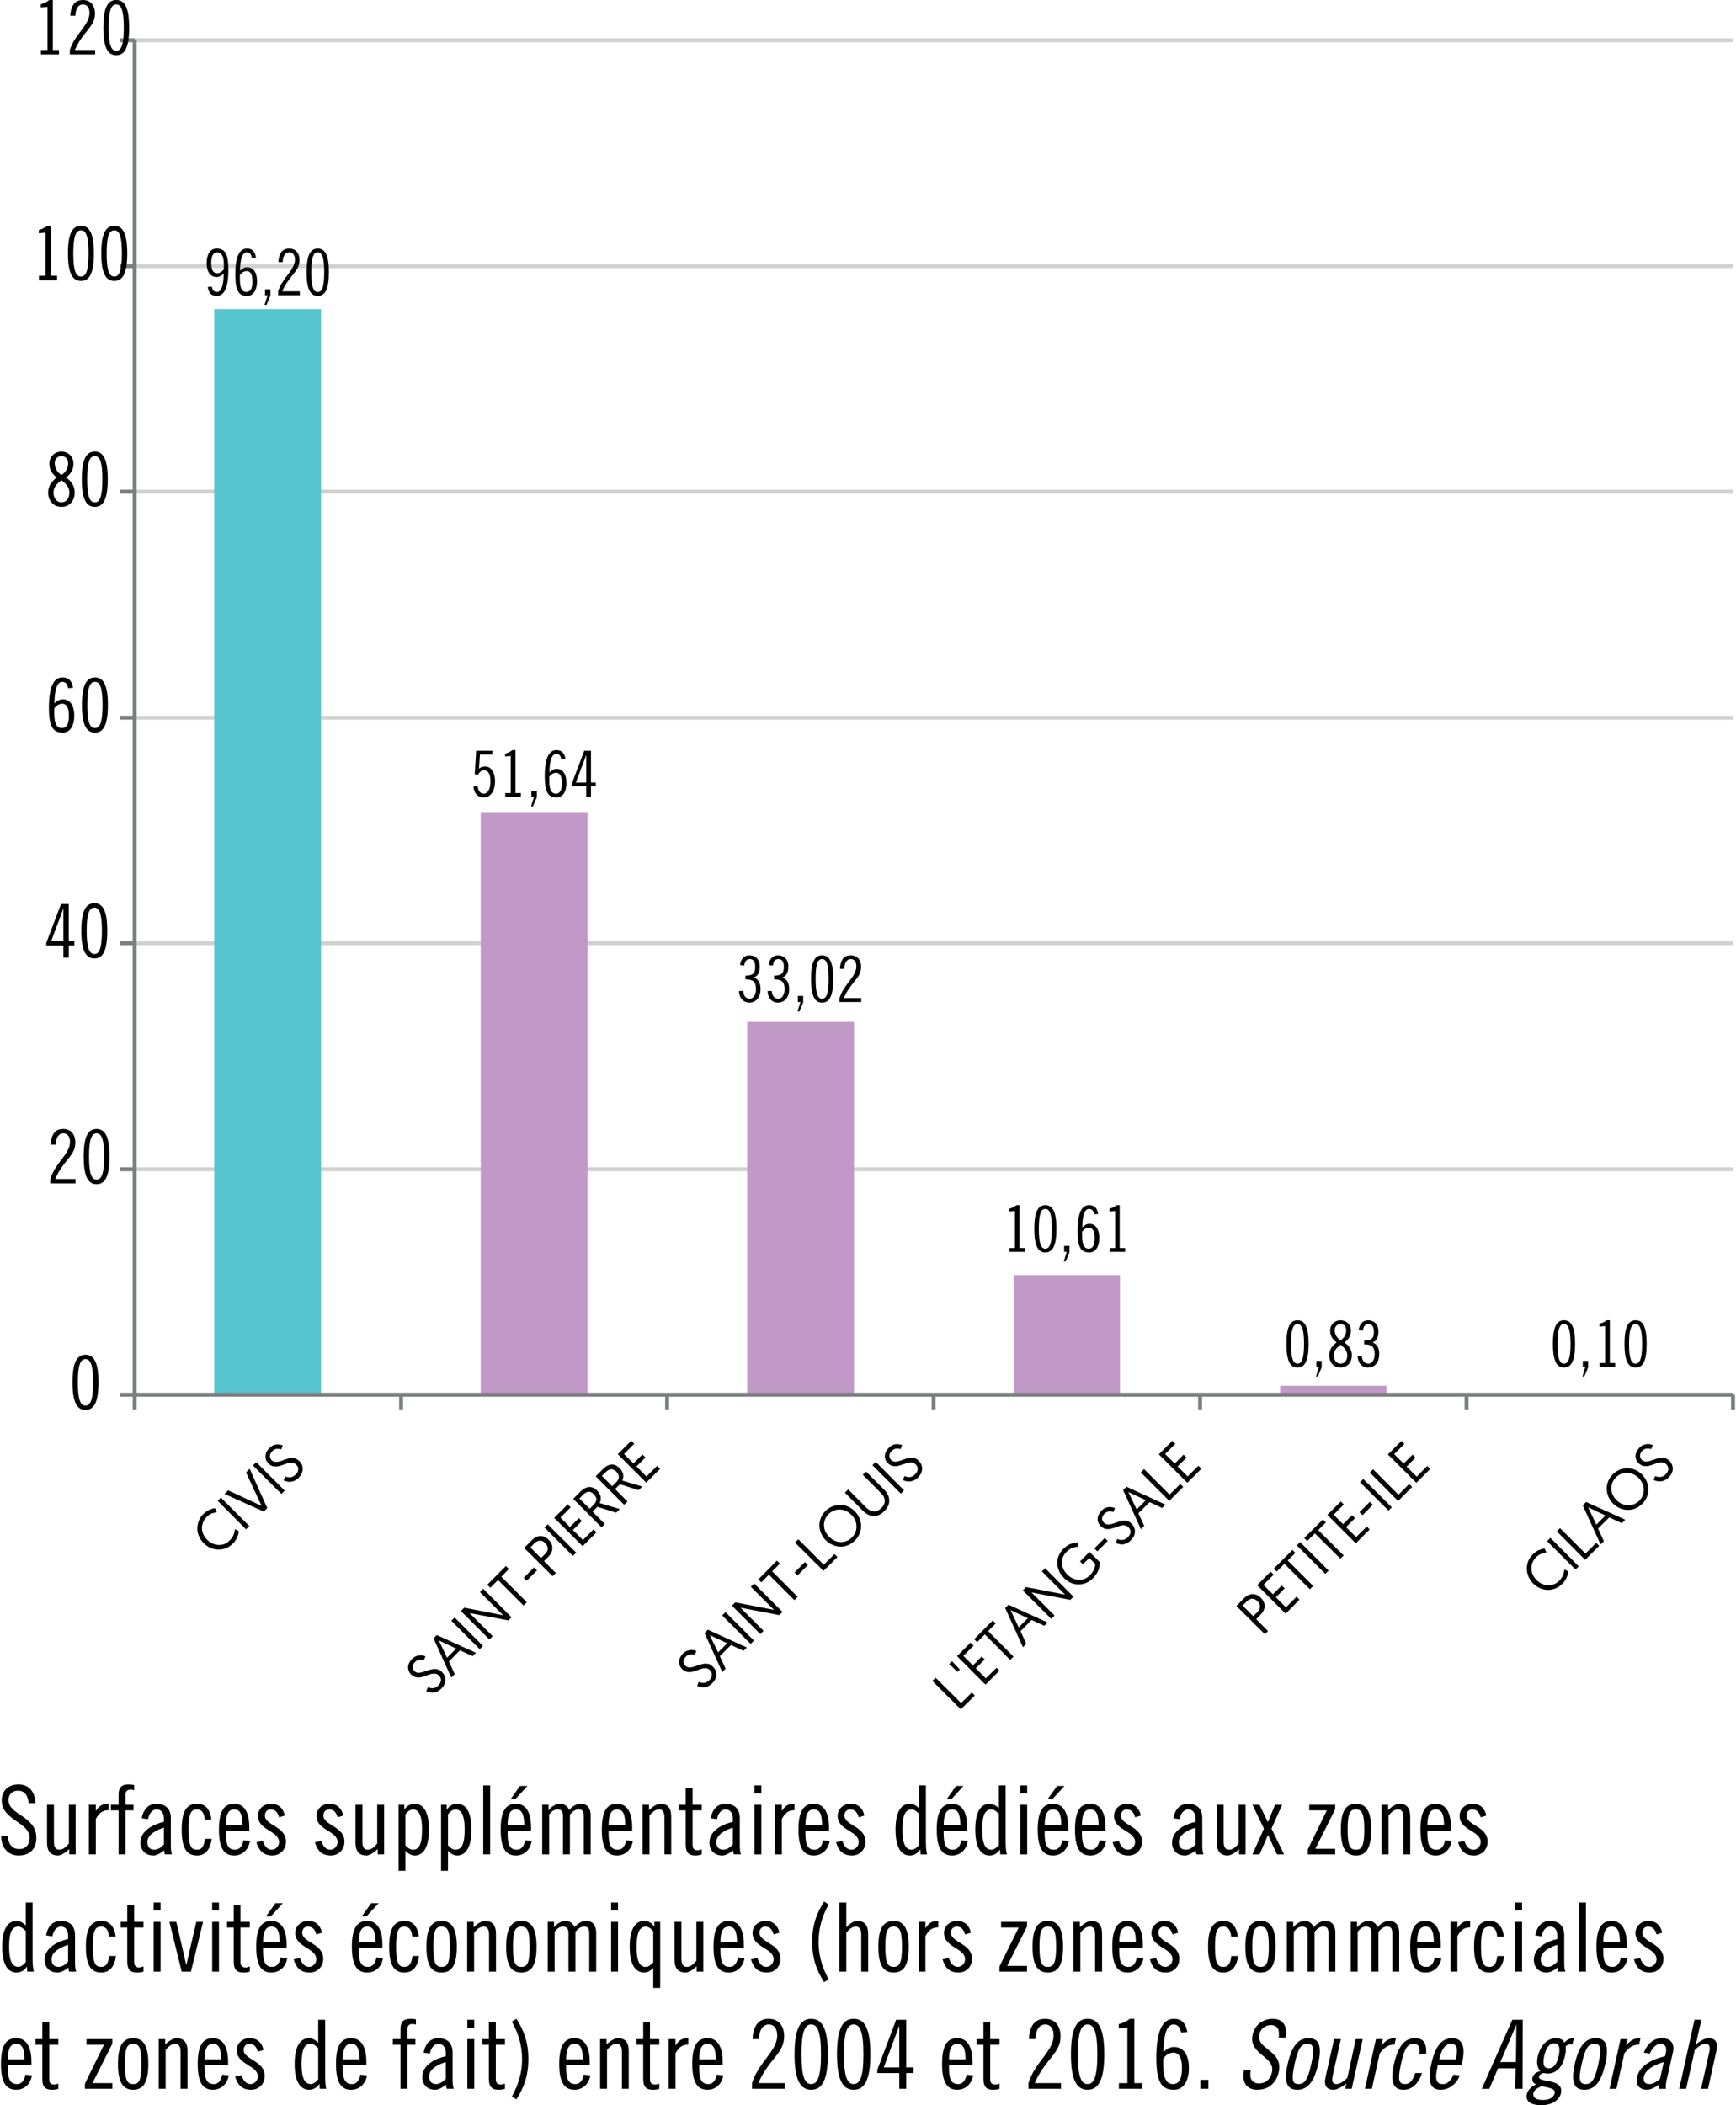 <?xml version="1.0" encoding="UTF-8"?>
<!DOCTYPE svg PUBLIC "-//W3C//DTD SVG 1.1//EN" "http://www.w3.org/Graphics/SVG/1.1/DTD/svg11.dtd">
<!-- Creator: CorelDRAW X7 -->
<svg xmlns="http://www.w3.org/2000/svg" xml:space="preserve" width="320px" height="388px" version="1.1" style="shape-rendering:geometricPrecision; text-rendering:geometricPrecision; image-rendering:optimizeQuality; fill-rule:evenodd; clip-rule:evenodd"
viewBox="0 0 11024 13381"
 xmlns:xlink="http://www.w3.org/1999/xlink">
 <defs>
  <style type="text/css">
   <![CDATA[
    .str1 {stroke:#7B7F80;stroke-width:25.149;stroke-linejoin:round}
    .str0 {stroke:#D0D2D1;stroke-width:25.149;stroke-linejoin:round}
    .fil1 {fill:none;fill-rule:nonzero}
    .fil2 {fill:#56C5D0}
    .fil3 {fill:#C199C7}
    .fil6 {fill:black;fill-rule:nonzero}
    .fil0 {fill:black;fill-rule:nonzero}
    .fil5 {fill:#53717F;fill-rule:nonzero}
    .fil4 {fill:#C199C7;fill-rule:nonzero}
   ]]>
  </style>
 </defs>
 <g id="Layer_x0020_1">
  <path class="fil0" d="M220 11461c-4,-76 -45,-119 -109,-119 -63,0 -106,40 -106,102 0,126 177,137 177,237 0,47 -26,72 -65,72 -47,0 -71,-32 -73,-84l-43 0c1,74 42,125 111,125 72,0 113,-42 113,-112 0,-142 -177,-143 -177,-242 0,-34 24,-58 60,-58 46,0 64,34 68,79l44 0zm255 10l-43 0 0 247c-20,24 -39,39 -61,39 -23,0 -34,-16 -34,-52l0 -234 -44 0 0 240c0,58 25,83 69,83 21,0 51,-20 72,-41l0 34 41 0 0 -316zm84 316l44 0 0 -225c24,-45 49,-56 82,-56l0 -41c-35,0 -54,6 -81,44l-1 0 0 -38 -44 0 0 316zm140 -280l49 0 0 280 44 0 0 -280 51 0 0 -36 -51 0 0 -63c0,-20 10,-33 31,-33 8,0 16,1 24,5l0 -34c-11,-2 -23,-4 -35,-4 -47,0 -64,22 -64,64l0 65 -49 0 0 36zm236 56c5,-28 22,-62 55,-62 28,0 46,22 46,57l0 22c-63,14 -149,54 -149,132 0,50 33,82 82,82 20,0 50,-16 67,-33l6 26 46 0c-5,-7 -8,-28 -8,-56l0 -176c0,-56 -33,-90 -91,-90 -56,0 -85,42 -94,92l40 6zm101 161c-16,17 -37,33 -60,33 -32,0 -45,-19 -45,-49 0,-50 65,-79 105,-91l0 107zm302 -159c-8,-62 -35,-100 -92,-100 -67,0 -97,50 -97,164 0,115 30,165 97,165 57,0 86,-44 94,-106l-43 0c-7,54 -23,69 -51,69 -37,0 -53,-23 -53,-128 0,-105 16,-128 53,-128 27,0 45,16 50,64l42 0zm92 35c0,-76 21,-99 53,-99 39,0 51,31 53,99l-106 0zm149 36l0 -20c0,-92 -29,-151 -96,-151 -67,0 -97,50 -97,164 0,115 30,165 97,165 57,0 93,-44 100,-92l-41 -5c-6,29 -20,60 -53,60 -42,0 -59,-26 -59,-103l0 -18 149 0zm226 -96c-11,-47 -40,-75 -89,-75 -48,0 -82,35 -82,77 0,93 134,94 134,167 0,26 -22,48 -46,48 -32,0 -48,-28 -57,-56l-41 9c16,52 44,84 101,84 50,0 87,-38 87,-88 0,-99 -134,-102 -134,-167 0,-21 15,-38 35,-38 36,0 47,23 55,50l37 -11zm371 0c-10,-47 -39,-75 -88,-75 -48,0 -82,35 -82,77 0,93 134,94 134,167 0,26 -22,48 -46,48 -32,0 -48,-28 -58,-56l-40 9c15,52 44,84 101,84 50,0 87,-38 87,-88 0,-99 -134,-102 -134,-167 0,-21 14,-38 35,-38 35,0 47,23 55,50l36 -11zm260 -69l-44 0 0 247c-19,24 -38,39 -60,39 -24,0 -34,-16 -34,-52l0 -234 -44 0 0 240c0,58 25,83 69,83 21,0 51,-20 72,-41l0 34 41 0 0 -316zm128 0l-36 0 0 420 43 0 0 -127c15,15 35,30 59,30 50,0 91,-43 91,-165 0,-122 -41,-164 -91,-164 -28,0 -50,14 -65,36l-1 0 0 -30zm7 61c14,-18 33,-31 47,-31 36,0 59,31 59,128 0,98 -21,128 -58,128 -20,0 -35,-15 -48,-28l0 -197zm263 -61l-36 0 0 420 44 0 0 -127c14,15 34,30 58,30 50,0 91,-43 91,-165 0,-122 -41,-164 -91,-164 -28,0 -50,14 -64,36l-2 0 0 -30zm8 61c13,-18 32,-31 46,-31 36,0 60,31 60,128 0,98 -22,128 -59,128 -19,0 -35,-15 -47,-28l0 -197zm224 255l44 0 0 -439 -44 0 0 439zm155 -187c0,-76 21,-99 53,-99 39,0 51,31 53,99l-106 0zm149 36l0 -20c0,-92 -29,-151 -96,-151 -67,0 -97,50 -97,164 0,115 30,165 97,165 58,0 93,-44 100,-92l-41 -5c-6,29 -20,60 -53,60 -42,0 -59,-26 -59,-103l0 -18 149 0zm-23 -284l-48 0 -59 84 30 0 77 -84zm138 435l0 -253c11,-14 27,-33 53,-33 24,0 35,10 35,43l0 243 44 0 0 -253c13,-14 29,-33 55,-33 23,0 33,10 33,43l0 243 44 0 0 -249c0,-45 -22,-73 -64,-73 -31,0 -56,21 -73,40 -8,-24 -32,-40 -57,-40 -31,0 -57,21 -74,41l0 -35 -40 0 0 316 44 0zm378 -187c1,-76 22,-99 53,-99 40,0 52,31 53,99l-106 0zm150 36l0 -20c0,-92 -30,-151 -97,-151 -66,0 -96,50 -96,164 0,115 30,165 96,165 58,0 94,-44 101,-92l-42 -5c-5,29 -19,60 -53,60 -41,0 -59,-26 -59,-103l0 -18 150 0zm66 151l44 0 0 -247c19,-24 39,-39 60,-39 24,0 35,16 35,53l0 233 43 0 0 -239c0,-59 -25,-83 -69,-83 -21,0 -51,19 -72,41l0 -35 -41 0 0 316zm231 -280l43 0 0 218c0,49 19,69 61,69 18,0 29,-3 41,-7l0 -32c-7,2 -18,6 -27,6 -22,0 -31,-14 -31,-32l0 -222 58 0 0 -36 -58 0 0 -106 -44 0 0 106 -43 0 0 36zm242 56c5,-28 22,-62 55,-62 28,0 46,22 46,57l0 22c-63,14 -149,54 -149,132 0,50 33,82 82,82 20,0 50,-16 67,-33l6 26 46 0c-5,-7 -8,-28 -8,-56l0 -176c0,-56 -33,-90 -91,-90 -56,0 -85,42 -94,92l40 6zm101 161c-16,17 -37,33 -60,33 -32,0 -45,-19 -45,-49 0,-50 65,-79 105,-91l0 107zm137 63l44 0 0 -316 -44 0 0 316zm0 -388l44 0 0 -51 -44 0 0 51zm130 388l44 0 0 -225c24,-45 49,-56 81,-56l0 -41c-34,0 -54,6 -80,44l-1 0 0 -38 -44 0 0 316zm194 -187c1,-76 21,-99 53,-99 40,0 52,31 53,99l-106 0zm150 36l0 -20c0,-92 -30,-151 -97,-151 -66,0 -97,50 -97,164 0,115 31,165 97,165 58,0 94,-44 101,-92l-42 -5c-5,29 -19,60 -53,60 -41,0 -59,-26 -59,-103l0 -18 150 0zm225 -96c-10,-47 -39,-75 -88,-75 -48,0 -82,35 -82,77 0,93 134,94 134,167 0,26 -22,48 -46,48 -32,0 -49,-28 -58,-56l-40 9c15,52 44,84 101,84 50,0 86,-38 86,-88 0,-99 -134,-102 -134,-167 0,-21 15,-38 36,-38 35,0 47,23 55,50l36 -11zm357 247l42 0c-5,-18 -8,-43 -8,-85l0 -354 -43 0 0 146c-15,-15 -35,-29 -59,-29 -50,0 -91,42 -91,164 0,122 41,165 91,165 28,0 50,-15 65,-37l2 0 1 30zm-9 -60c-14,18 -33,30 -47,30 -36,0 -59,-30 -59,-128 0,-97 21,-128 58,-128 20,0 35,16 48,28l0 198zm156 -127c1,-76 21,-99 53,-99 40,0 52,31 53,99l-106 0zm150 36l0 -20c0,-92 -30,-151 -97,-151 -66,0 -97,50 -97,164 0,115 31,165 97,165 58,0 94,-44 100,-92l-41 -5c-5,29 -19,60 -53,60 -41,0 -59,-26 -59,-103l0 -18 150 0zm-24 -284l-47 0 -60 84 30 0 77 -84zm234 435l42 0c-5,-18 -8,-43 -8,-85l0 -354 -43 0 0 146c-15,-15 -35,-29 -59,-29 -50,0 -91,42 -91,164 0,122 41,165 91,165 28,0 50,-15 65,-37l1 0 2 30zm-9 -60c-14,18 -33,30 -47,30 -36,0 -59,-30 -59,-128 0,-97 21,-128 58,-128 20,0 35,16 48,28l0 198zm136 60l44 0 0 -316 -44 0 0 316zm0 -388l44 0 0 -51 -44 0 0 51zm155 201c1,-76 21,-99 53,-99 40,0 52,31 53,99l-106 0zm150 36l0 -20c0,-92 -30,-151 -97,-151 -66,0 -97,50 -97,164 0,115 31,165 97,165 58,0 94,-44 100,-92l-41 -5c-5,29 -19,60 -53,60 -41,0 -59,-26 -59,-103l0 -18 150 0zm-24 -284l-47 0 -60 84 30 0 77 -84zm111 248c0,-76 21,-99 53,-99 39,0 52,31 53,99l-106 0zm150 36l0 -20c0,-92 -30,-151 -97,-151 -67,0 -97,50 -97,164 0,115 30,165 97,165 58,0 94,-44 100,-92l-41 -5c-6,29 -20,60 -53,60 -42,0 -59,-26 -59,-103l0 -18 150 0zm225 -96c-11,-47 -40,-75 -88,-75 -49,0 -83,35 -83,77 0,93 134,94 134,167 0,26 -22,48 -45,48 -33,0 -49,-28 -58,-56l-40 9c15,52 43,84 101,84 50,0 86,-38 86,-88 0,-99 -134,-102 -134,-167 0,-21 15,-38 35,-38 36,0 47,23 55,50l37 -11zm246 23c5,-28 22,-62 55,-62 28,0 46,22 46,57l0 22c-64,14 -149,54 -149,132 0,50 32,82 82,82 20,0 50,-16 67,-33l6 26 45 0c-4,-7 -8,-28 -8,-56l0 -176c0,-56 -32,-90 -90,-90 -56,0 -85,42 -94,92l40 6zm101 161c-16,17 -37,33 -61,33 -31,0 -45,-19 -45,-49 0,-50 65,-79 106,-91l0 107zm318 -253l-44 0 0 247c-19,24 -39,39 -60,39 -24,0 -35,-16 -35,-52l0 -234 -44 0 0 240c0,58 26,83 70,83 20,0 51,-20 72,-41l0 34 41 0 0 -316zm117 152l-73 164 45 0 54 -124 57 124 45 0 -80 -164 68 -152 -45 0 -46 111 -53 -111 -45 0 73 152zm288 -116l112 0 -121 248 0 32 174 0 0 -36 -126 0 126 -251 0 -29 -165 0 0 36zm244 122c0,-105 16,-128 53,-128 37,0 53,23 53,128 0,105 -16,128 -53,128 -37,0 -53,-23 -53,-128zm-43 0c0,115 30,165 96,165 67,0 97,-50 97,-165 0,-114 -30,-164 -97,-164 -66,0 -96,50 -96,164zm259 158l44 0 0 -247c19,-24 39,-39 60,-39 24,0 35,16 35,53l0 233 43 0 0 -239c0,-59 -25,-83 -69,-83 -21,0 -51,19 -72,41l0 -35 -41 0 0 316zm291 -187c1,-76 22,-99 53,-99 40,0 52,31 53,99l-106 0zm150 36l0 -20c0,-92 -30,-151 -97,-151 -66,0 -97,50 -97,164 0,115 31,165 97,165 58,0 94,-44 101,-92l-42 -5c-5,29 -19,60 -53,60 -41,0 -59,-26 -59,-103l0 -18 150 0zm225 -96c-10,-47 -39,-75 -88,-75 -48,0 -82,35 -82,77 0,93 134,94 134,167 0,26 -22,48 -46,48 -32,0 -49,-28 -58,-56l-40 9c15,52 44,84 101,84 50,0 87,-38 87,-88 0,-99 -134,-102 -134,-167 0,-21 14,-38 35,-38 35,0 47,23 55,50l36 -11z"/>
  <path class="fil0" d="M167 12532l42 0c-5,-18 -8,-43 -8,-85l0 -354 -43 0 0 146c-15,-15 -35,-29 -59,-29 -50,0 -91,42 -91,164 0,122 41,164 91,164 28,0 50,-14 65,-36l2 0 1 30zm-9 -61c-14,19 -33,31 -47,31 -36,0 -59,-31 -59,-128 0,-97 21,-128 58,-128 20,0 35,16 48,28l0 197zm169 -163c5,-28 21,-62 55,-62 28,0 45,22 45,57l0 22c-63,14 -149,54 -149,132 0,50 33,81 82,81 20,0 51,-15 68,-32l5 26 46 0c-5,-7 -8,-28 -8,-56l0 -176c0,-56 -32,-90 -91,-90 -56,0 -85,42 -93,92l40 6zm100 161c-16,16 -36,33 -60,33 -32,0 -45,-19 -45,-49 0,-50 65,-79 105,-91l0 107zm303 -159c-9,-62 -36,-100 -93,-100 -66,0 -97,50 -97,164 0,115 31,164 97,164 57,0 87,-43 94,-105l-43 0c-7,54 -23,69 -51,69 -37,0 -53,-23 -53,-128 0,-105 16,-128 53,-128 27,0 46,16 50,64l43 0zm31 -58l42 0 0 218c0,49 20,68 61,68 18,0 29,-2 42,-6l0 -33c-8,3 -19,7 -27,7 -22,0 -32,-14 -32,-32l0 -222 59 0 0 -36 -59 0 0 -106 -44 0 0 106 -42 0 0 36zm210 280l44 0 0 -316 -44 0 0 316zm0 -388l44 0 0 -51 -44 0 0 51zm100 72l78 316 59 0 77 -316 -43 0 -63 273 -1 0 -63 -273 -44 0zm272 316l43 0 0 -316 -43 0 0 316zm0 -388l43 0 0 -51 -43 0 0 51zm94 108l43 0 0 218c0,49 19,68 60,68 19,0 30,-2 42,-6l0 -33c-7,3 -18,7 -27,7 -22,0 -32,-14 -32,-32l0 -222 59 0 0 -36 -59 0 0 -106 -43 0 0 106 -43 0 0 36zm229 93c1,-76 22,-99 53,-99 40,0 52,31 53,99l-106 0zm150 36l0 -20c0,-92 -30,-151 -97,-151 -66,0 -96,50 -96,164 0,115 30,164 96,164 58,0 94,-43 101,-91l-42 -5c-5,29 -19,60 -53,60 -41,0 -59,-26 -59,-103l0 -18 150 0zm-24 -284l-47 0 -60 84 31 0 76 -84zm249 188c-10,-47 -39,-75 -88,-75 -48,0 -82,35 -82,76 0,94 134,95 134,168 0,26 -22,48 -46,48 -32,0 -49,-28 -58,-56l-40 8c15,53 44,84 101,84 50,0 87,-37 87,-87 0,-99 -134,-102 -134,-167 0,-21 14,-38 35,-38 35,0 47,23 55,50l36 -11zm234 60c1,-76 21,-99 53,-99 40,0 52,31 53,99l-106 0zm150 36l0 -20c0,-92 -30,-151 -97,-151 -66,0 -97,50 -97,164 0,115 31,164 97,164 58,0 94,-43 100,-91l-41 -5c-5,29 -19,60 -53,60 -41,0 -59,-26 -59,-103l0 -18 150 0zm-24 -284l-47 0 -60 84 30 0 77 -84zm256 213c-8,-62 -35,-100 -92,-100 -67,0 -97,50 -97,164 0,115 30,164 97,164 57,0 86,-43 93,-105l-42 0c-7,54 -23,69 -51,69 -37,0 -53,-23 -53,-128 0,-105 16,-128 53,-128 27,0 45,16 50,64l42 0zm92 64c0,-105 15,-128 52,-128 38,0 53,23 53,128 0,105 -15,128 -53,128 -37,0 -52,-23 -52,-128zm-44 0c0,115 30,164 96,164 67,0 97,-49 97,-164 0,-114 -30,-164 -97,-164 -66,0 -96,50 -96,164zm259 158l44 0 0 -247c19,-24 39,-39 60,-39 24,0 35,16 35,53l0 233 44 0 0 -239c0,-59 -26,-83 -70,-83 -21,0 -51,19 -72,41l0 -35 -41 0 0 316zm291 -158c0,-105 16,-128 53,-128 38,0 53,23 53,128 0,105 -15,128 -53,128 -37,0 -53,-23 -53,-128zm-43 0c0,115 30,164 96,164 67,0 97,-49 97,-164 0,-114 -30,-164 -97,-164 -66,0 -96,50 -96,164zm308 158l0 -253c11,-14 26,-33 53,-33 23,0 35,10 35,43l0 243 44 0 0 -253c13,-14 28,-33 55,-33 23,0 33,10 33,43l0 243 44 0 0 -249c0,-45 -23,-73 -64,-73 -31,0 -56,20 -74,40 -8,-24 -31,-40 -56,-40 -31,0 -57,20 -74,41l0 -35 -40 0 0 316 44 0zm359 0l44 0 0 -316 -44 0 0 316zm0 -388l44 0 0 -51 -44 0 0 51zm275 102l-1 0c-14,-22 -36,-36 -64,-36 -50,0 -92,42 -92,164 0,122 42,164 92,164 23,0 44,-14 58,-29l0 127 44 0 0 -420 -37 0 0 30zm-7 228c-13,13 -28,28 -47,28 -38,0 -59,-31 -59,-128 0,-97 23,-128 60,-128 13,0 33,12 46,31l0 197zm318 -258l-44 0 0 247c-20,24 -39,39 -60,39 -24,0 -35,-16 -35,-52l0 -234 -44 0 0 240c0,58 26,82 70,82 20,0 51,-19 71,-40l0 34 42 0 0 -316zm109 129c0,-76 21,-99 53,-99 39,0 51,31 53,99l-106 0zm149 36l0 -20c0,-92 -29,-151 -96,-151 -67,0 -97,50 -97,164 0,115 30,164 97,164 57,0 93,-43 100,-91l-41 -5c-6,29 -20,60 -53,60 -42,0 -59,-26 -59,-103l0 -18 149 0zm226 -96c-11,-47 -40,-75 -89,-75 -48,0 -82,35 -82,76 0,94 134,95 134,168 0,26 -22,48 -46,48 -32,0 -48,-28 -57,-56l-41 8c16,53 44,84 102,84 49,0 86,-37 86,-87 0,-99 -134,-102 -134,-167 0,-21 15,-38 35,-38 36,0 47,23 55,50l37 -11zm313 296c-44,-79 -64,-155 -64,-238 0,-83 20,-159 64,-238l-29 -18c-52,81 -76,157 -76,256 0,99 24,175 76,256l29 -18zm68 -49l44 0 0 -247c20,-24 39,-39 60,-39 24,0 35,16 35,53l0 233 44 0 0 -239c0,-59 -26,-83 -70,-83 -20,0 -51,19 -69,41l0 -158 -44 0 0 439zm292 -158c0,-105 16,-128 53,-128 37,0 53,23 53,128 0,105 -16,128 -53,128 -37,0 -53,-23 -53,-128zm-44 0c0,115 30,164 97,164 66,0 96,-49 96,-164 0,-114 -30,-164 -96,-164 -67,0 -97,50 -97,164zm256 158l43 0 0 -225c24,-45 49,-56 82,-56l0 -41c-35,0 -54,6 -80,44l-2 0 0 -38 -43 0 0 316zm332 -247c-10,-47 -40,-75 -88,-75 -48,0 -83,35 -83,76 0,94 134,95 134,168 0,26 -22,48 -45,48 -33,0 -49,-28 -58,-56l-40 8c15,53 44,84 101,84 50,0 86,-37 86,-87 0,-99 -134,-102 -134,-167 0,-21 15,-38 36,-38 35,0 46,23 54,50l37 -11zm192 -33l112 0 -122 247 0 33 175 0 0 -36 -126 0 126 -251 0 -29 -165 0 0 36zm244 122c0,-105 16,-128 53,-128 37,0 53,23 53,128 0,105 -16,128 -53,128 -37,0 -53,-23 -53,-128zm-44 0c0,115 31,164 97,164 67,0 97,-49 97,-164 0,-114 -30,-164 -97,-164 -66,0 -97,50 -97,164zm260 158l44 0 0 -247c19,-24 38,-39 60,-39 24,0 34,16 34,53l0 233 44 0 0 -239c0,-59 -25,-83 -69,-83 -21,0 -51,19 -72,41l0 -35 -41 0 0 316zm291 -187c1,-76 22,-99 53,-99 40,0 52,31 53,99l-106 0zm150 36l0 -20c0,-92 -30,-151 -97,-151 -66,0 -97,50 -97,164 0,115 31,164 97,164 58,0 94,-43 101,-91l-42 -5c-5,29 -19,60 -53,60 -41,0 -59,-26 -59,-103l0 -18 150 0zm225 -96c-10,-47 -39,-75 -88,-75 -48,0 -82,35 -82,76 0,94 134,95 134,168 0,26 -22,48 -46,48 -32,0 -49,-28 -58,-56l-40 8c15,53 44,84 101,84 50,0 86,-37 86,-87 0,-99 -133,-102 -133,-167 0,-21 14,-38 35,-38 35,0 47,23 55,50l36 -11zm379 25c-8,-62 -35,-100 -92,-100 -67,0 -97,50 -97,164 0,115 30,164 97,164 57,0 86,-43 94,-105l-43 0c-7,54 -23,69 -51,69 -37,0 -53,-23 -53,-128 0,-105 16,-128 53,-128 27,0 45,16 50,64l42 0zm92 64c0,-105 15,-128 53,-128 37,0 52,23 52,128 0,105 -15,128 -52,128 -38,0 -53,-23 -53,-128zm-44 0c0,115 30,164 97,164 66,0 96,-49 96,-164 0,-114 -30,-164 -96,-164 -67,0 -97,50 -97,164zm308 158l0 -253c11,-14 27,-33 53,-33 23,0 35,10 35,43l0 243 44 0 0 -253c13,-14 28,-33 55,-33 23,0 33,10 33,43l0 243 44 0 0 -249c0,-45 -23,-73 -64,-73 -31,0 -56,20 -74,40 -8,-24 -31,-40 -56,-40 -31,0 -57,20 -74,41l0 -35 -40 0 0 316 44 0zm406 0l0 -253c11,-14 26,-33 53,-33 23,0 35,10 35,43l0 243 44 0 0 -253c13,-14 28,-33 55,-33 23,0 33,10 33,43l0 243 44 0 0 -249c0,-45 -23,-73 -64,-73 -31,0 -56,20 -74,40 -8,-24 -31,-40 -56,-40 -31,0 -57,20 -74,41l0 -35 -40 0 0 316 44 0zm378 -187c1,-76 22,-99 53,-99 40,0 52,31 53,99l-106 0zm150 36l0 -20c0,-92 -30,-151 -97,-151 -66,0 -97,50 -97,164 0,115 31,164 97,164 58,0 94,-43 101,-91l-42 -5c-5,29 -19,60 -53,60 -41,0 -59,-26 -59,-103l0 -18 150 0zm62 151l44 0 0 -225c24,-45 49,-56 81,-56l0 -41c-34,0 -54,6 -80,44l-1 0 0 -38 -44 0 0 316zm340 -222c-9,-62 -36,-100 -93,-100 -66,0 -97,50 -97,164 0,115 31,164 97,164 57,0 87,-43 94,-105l-43 0c-7,54 -23,69 -51,69 -37,0 -53,-23 -53,-128 0,-105 16,-128 53,-128 27,0 46,16 50,64l43 0zm71 222l44 0 0 -316 -44 0 0 316zm0 -388l44 0 0 -51 -44 0 0 51zm168 164c5,-28 21,-62 55,-62 28,0 45,22 45,57l0 22c-63,14 -149,54 -149,132 0,50 33,81 82,81 20,0 51,-15 68,-32l5 26 46 0c-5,-7 -8,-28 -8,-56l0 -176c0,-56 -32,-90 -91,-90 -56,0 -85,42 -93,92l40 6zm100 161c-16,16 -36,33 -60,33 -32,0 -45,-19 -45,-49 0,-50 65,-79 105,-91l0 107zm138 63l44 0 0 -439 -44 0 0 439zm154 -187c1,-76 22,-99 53,-99 40,0 52,31 53,99l-106 0zm150 36l0 -20c0,-92 -30,-151 -97,-151 -66,0 -96,50 -96,164 0,115 30,164 96,164 58,0 94,-43 101,-91l-42 -5c-5,29 -19,60 -53,60 -41,0 -59,-26 -59,-103l0 -18 150 0zm225 -96c-10,-47 -39,-75 -88,-75 -48,0 -82,35 -82,76 0,94 134,95 134,168 0,26 -22,48 -46,48 -32,0 -49,-28 -58,-56l-40 8c15,53 44,84 101,84 50,0 87,-37 87,-87 0,-99 -134,-102 -134,-167 0,-21 14,-38 35,-38 35,0 47,23 55,50l36 -11z"/>
  <path class="fil0" d="M44 13090c0,-76 21,-99 53,-99 39,0 51,31 53,99l-106 0zm150 36l0 -20c0,-92 -30,-151 -97,-151 -67,0 -97,50 -97,164 0,114 30,164 97,164 58,0 93,-43 100,-91l-41 -5c-6,29 -20,60 -53,60 -42,0 -59,-26 -59,-103l0 -18 150 0zm26 -129l43 0 0 218c0,49 19,68 61,68 18,0 29,-2 41,-6l0 -33c-7,3 -18,6 -27,6 -22,0 -31,-13 -31,-31l0 -222 58 0 0 -36 -58 0 0 -106 -44 0 0 106 -43 0 0 36zm324 0l111 0 -121 247 0 33 174 0 0 -36 -126 0 126 -251 0 -29 -164 0 0 36zm244 122c0,-105 15,-128 53,-128 37,0 52,23 52,128 0,105 -15,128 -52,128 -38,0 -53,-23 -53,-128zm-44 0c0,114 30,164 97,164 66,0 96,-50 96,-164 0,-114 -30,-164 -96,-164 -67,0 -97,50 -97,164zm259 158l44 0 0 -247c19,-24 39,-39 60,-39 24,0 35,16 35,53l0 233 44 0 0 -240c0,-58 -26,-82 -70,-82 -20,0 -51,19 -72,40l0 -34 -41 0 0 316zm292 -187c0,-76 21,-99 52,-99 40,0 52,31 53,99l-105 0zm149 36l0 -20c0,-92 -30,-151 -97,-151 -66,0 -96,50 -96,164 0,114 30,164 96,164 58,0 94,-43 101,-91l-41 -5c-6,29 -20,60 -53,60 -42,0 -59,-26 -59,-103l0 -18 149 0zm225 -96c-10,-47 -39,-75 -88,-75 -48,0 -82,35 -82,76 0,94 134,95 134,168 0,26 -22,48 -46,48 -32,0 -48,-28 -58,-56l-40 8c15,53 44,84 101,84 50,0 87,-37 87,-87 0,-99 -134,-103 -134,-167 0,-21 14,-38 35,-38 35,0 47,23 55,50l36 -11zm358 247l41 0c-5,-18 -7,-44 -7,-85l0 -354 -44 0 0 146c-15,-15 -35,-29 -58,-29 -50,0 -92,42 -92,164 0,122 42,164 92,164 28,0 49,-14 65,-36l1 0 2 30zm-10 -61c-13,19 -33,31 -46,31 -37,0 -60,-31 -60,-128 0,-97 21,-128 58,-128 20,0 35,15 48,28l0 197zm156 -126c1,-76 22,-99 53,-99 40,0 52,31 53,99l-106 0zm150 36l0 -20c0,-92 -30,-151 -97,-151 -66,0 -96,50 -96,164 0,114 30,164 96,164 58,0 94,-43 101,-91l-42 -5c-5,29 -19,60 -53,60 -41,0 -59,-26 -59,-103l0 -18 150 0zm168 -129l49 0 0 280 44 0 0 -280 51 0 0 -36 -51 0 0 -63c0,-20 9,-33 31,-33 8,0 15,1 23,4l0 -34c-10,-1 -22,-3 -34,-3 -47,0 -64,22 -64,64l0 65 -49 0 0 36zm236 56c5,-28 22,-62 55,-62 28,0 46,22 46,57l0 22c-64,14 -149,54 -149,132 0,50 32,81 82,81 20,0 50,-15 67,-33l6 27 45 0c-4,-7 -8,-28 -8,-56l0 -176c0,-56 -32,-90 -90,-90 -56,0 -85,42 -94,92l40 6zm101 161c-16,16 -37,33 -61,33 -31,0 -45,-19 -45,-49 0,-50 65,-79 106,-91l0 107zm137 63l44 0 0 -316 -44 0 0 316zm0 -388l44 0 0 -51 -44 0 0 51zm95 108l42 0 0 218c0,49 20,68 61,68 18,0 29,-2 41,-6l0 -33c-7,3 -18,6 -26,6 -22,0 -32,-13 -32,-31l0 -222 58 0 0 -36 -58 0 0 -106 -44 0 0 106 -42 0 0 36zm188 -147c44,79 65,155 65,238 0,83 -21,159 -65,238l29 18c52,-81 76,-157 76,-256 0,-99 -24,-175 -76,-256l-29 18zm345 240c1,-76 22,-99 53,-99 40,0 52,31 53,99l-106 0zm150 36l0 -20c0,-92 -30,-151 -97,-151 -66,0 -97,50 -97,164 0,114 31,164 97,164 58,0 94,-43 101,-91l-42 -5c-5,29 -19,60 -53,60 -41,0 -59,-26 -59,-103l0 -18 150 0zm66 151l44 0 0 -247c19,-24 39,-39 60,-39 24,0 35,16 35,53l0 233 43 0 0 -240c0,-58 -25,-82 -69,-82 -21,0 -51,19 -72,40l0 -34 -41 0 0 316zm231 -280l43 0 0 218c0,49 19,68 60,68 19,0 30,-2 42,-6l0 -33c-7,3 -18,6 -27,6 -22,0 -32,-13 -32,-31l0 -222 59 0 0 -36 -59 0 0 -106 -43 0 0 106 -43 0 0 36zm205 280l43 0 0 -225c24,-45 49,-56 82,-56l0 -41c-35,0 -54,6 -80,44l-2 0 0 -38 -43 0 0 316zm194 -187c0,-76 21,-99 53,-99 39,0 51,31 53,99l-106 0zm149 36l0 -20c0,-92 -29,-151 -96,-151 -67,0 -97,50 -97,164 0,114 30,164 97,164 57,0 93,-43 100,-91l-41 -5c-6,29 -20,60 -53,60 -42,0 -59,-26 -59,-103l0 -18 149 0zm394 151l0 -36 -167 0c66,-154 164,-188 164,-297 0,-73 -40,-112 -98,-112 -53,0 -98,29 -103,129l40 0c4,-66 30,-93 64,-93 30,0 53,23 53,70 0,99 -121,172 -160,303l0 36 207 0zm231 -219c0,144 -22,189 -62,189 -40,0 -62,-45 -62,-189 0,-145 22,-190 62,-190 40,0 62,45 62,190zm44 0c0,-159 -34,-226 -106,-226 -72,0 -106,67 -106,226 0,158 34,225 106,225 72,0 106,-67 106,-225zm226 0c0,144 -22,189 -62,189 -40,0 -62,-45 -62,-189 0,-145 22,-190 62,-190 40,0 62,45 62,190zm44 0c0,-159 -34,-226 -106,-226 -72,0 -106,67 -106,226 0,158 34,225 106,225 72,0 106,-67 106,-225zm183 -180l1 0 0 263 -99 0 98 -263zm-19 -40l-120 319 0 20 140 0 0 100 44 0 0 -100 46 0 0 -36 -46 0 0 -303 -64 0zm336 252c0,-76 21,-99 52,-99 40,0 52,31 53,99l-105 0zm149 36l0 -20c0,-92 -30,-151 -97,-151 -66,0 -96,50 -96,164 0,114 30,164 96,164 58,0 94,-43 101,-91l-41 -5c-6,29 -20,60 -53,60 -42,0 -59,-26 -59,-103l0 -18 149 0zm27 -129l43 0 0 218c0,49 19,68 60,68 19,0 30,-2 42,-6l0 -33c-7,3 -18,6 -27,6 -22,0 -32,-13 -32,-31l0 -222 59 0 0 -36 -59 0 0 -106 -43 0 0 106 -43 0 0 36zm536 280l0 -36 -167 0c66,-154 164,-188 164,-297 0,-73 -40,-112 -98,-112 -53,0 -98,29 -103,129l41 0c3,-66 29,-93 63,-93 30,0 53,23 53,70 0,99 -121,172 -160,303l0 36 207 0zm231 -219c0,144 -22,189 -62,189 -40,0 -62,-45 -62,-189 0,-145 22,-190 62,-190 40,0 62,45 62,190zm44 0c0,-159 -34,-226 -106,-226 -72,0 -106,67 -106,226 0,158 34,225 106,225 72,0 106,-67 106,-225zm242 219l0 -36 -51 0 0 -409 -29 0c-20,17 -45,28 -70,34l0 27 55 -5 0 353 -54 0 0 36 149 0zm286 -360c-9,-51 -30,-85 -86,-85 -70,0 -111,73 -111,249 0,159 36,202 112,202 58,0 95,-52 95,-137 0,-100 -45,-135 -95,-135 -26,0 -50,14 -67,33 1,-122 25,-176 64,-176 17,0 42,8 48,51l40 -2zm-153 168c14,-20 36,-38 64,-38 28,0 55,20 55,98 0,76 -23,102 -57,102 -39,0 -62,-32 -62,-121l0 -41zm236 135l0 57 51 0 0 -57 -51 0zm542 -269c13,-77 -19,-119 -82,-119 -63,0 -115,40 -128,102 -28,125 146,137 123,237 -10,47 -41,72 -81,72 -47,0 -64,-32 -54,-84l-43 0c-15,74 15,124 84,124 72,0 121,-42 137,-112 31,-141 -145,-142 -123,-241 7,-34 37,-58 73,-58 46,0 56,34 50,79l44 0zm57 168c23,-105 44,-128 81,-128 38,0 48,23 25,128 -23,105 -44,128 -81,128 -38,0 -48,-23 -25,-128zm-44 0c-25,114 -6,164 61,164 66,0 107,-50 133,-164 25,-114 6,-164 -61,-164 -66,0 -107,50 -133,164zm477 -158l-44 0 -54 247c-25,24 -48,39 -69,39 -24,0 -32,-16 -24,-53l52 -233 -43 0 -54 240c-13,58 8,82 51,82 21,0 56,-19 81,-40l-7 34 41 0 70 -316zm14 316l44 0 50 -225c33,-45 61,-56 94,-56l9 -41c-35,0 -56,6 -90,44l-2 0 9 -38 -44 0 -70 316zm389 -222c5,-63 -13,-100 -70,-100 -67,0 -108,50 -134,164 -25,114 -6,164 61,164 57,0 96,-43 117,-106l-43 0c-19,55 -38,70 -66,70 -37,0 -48,-23 -25,-128 23,-105 44,-128 81,-128 27,0 43,16 36,64l43 0zm83 35c18,-76 44,-99 75,-99 40,0 45,31 31,99l-106 0zm142 36l5 -20c20,-92 3,-151 -64,-151 -66,0 -108,50 -133,164 -25,114 -6,164 60,164 58,0 104,-43 121,-91l-40 -5c-12,29 -33,60 -66,60 -42,0 -54,-26 -37,-103l4 -18 150 0zm348 -255l1 0 -3 236 -99 0 101 -236zm-25 -33l-194 439 48 0 55 -130 112 0 -3 130 47 0 1 -439 -66 0zm270 465c-6,25 -27,45 -76,45 -48,0 -65,-18 -60,-45 4,-17 25,-32 53,-43 35,9 89,14 83,43zm-67 -236c13,-60 38,-79 63,-79 26,0 42,19 29,79 -13,61 -38,80 -64,80 -25,0 -42,-19 -28,-80zm188 -112c-27,0 -47,12 -60,29 -6,-20 -31,-29 -52,-29 -55,0 -101,44 -118,119 -7,33 -3,73 18,91 -22,3 -46,18 -51,42 -5,21 7,36 24,42 -31,12 -54,36 -60,64 -9,41 22,68 93,68 67,0 115,-33 124,-75 11,-51 -26,-66 -69,-76 -39,-8 -75,-9 -70,-32 3,-12 19,-19 26,-21 10,0 19,3 29,3 49,0 93,-34 110,-113 6,-26 6,-42 4,-61 10,-7 19,-12 30,-12 4,0 8,0 13,1l9 -40zm50 164c23,-105 44,-128 82,-128 37,0 47,23 24,128 -23,105 -44,128 -81,128 -37,0 -48,-23 -25,-128zm-44 0c-25,114 -6,164 61,164 66,0 107,-50 133,-164 25,-114 6,-164 -60,-164 -67,0 -108,50 -134,164zm221 158l44 0 50 -225c33,-45 61,-56 94,-56l9 -41c-35,0 -56,6 -90,44l-2 0 9 -38 -44 0 -70 316zm256 -224c12,-28 36,-62 69,-62 28,0 41,22 33,57l-5 22c-66,14 -161,54 -178,132 -11,50 15,81 64,81 20,0 54,-15 75,-33l-1 27 46 0c-3,-7 -2,-28 4,-56l40 -176c12,-56 -13,-90 -71,-90 -56,0 -95,42 -114,92l38 6zm65 161c-19,16 -43,33 -67,33 -32,0 -41,-19 -35,-49 12,-50 83,-79 126,-91l-24 107zm122 63l44 0 55 -247c24,-24 47,-39 68,-39 24,0 32,16 24,53l-52 233 44 0 53 -240c13,-58 -7,-82 -51,-82 -21,0 -56,19 -79,40l35 -157 -44 0 -97 439z"/>
  <path class="fil1 str0" d="M850 7432l10161 0m-10161 -1437l10161 0m-10161 -1433l10161 0m-10161 -1437l10161 0m-10161 -1433l10161 0m-10161 -1436l10161 0"/>
  <polygon class="fil2" points="1356,1965 2035,1965 2035,8865 1356,8865 "/>
  <polygon class="fil3" points="3050,5162 3729,5162 3729,8865 3050,8865 "/>
  <polygon class="fil3" points="4744,6495 5423,6495 5423,8865 4744,8865 "/>
  <polygon class="fil3" points="6438,8105 7114,8105 7114,8865 6438,8865 "/>
  <polygon class="fil4" points="8132,8865 8808,8865 8808,8808 8132,8808 "/>
  <polygon class="fil5" points="9826,8865 10502,8865 10502,8859 9826,8859 "/>
  <line class="fil1 str1" x1="850" y1="8865" x2="850" y2= "256" />
  <path class="fil1 str1" d="M756 8865l94 0m-94 -1433l94 0m-94 -1437l94 0m-94 -1433l94 0m-94 -1437l94 0m-94 -1433l94 0m-94 -1436l94 0"/>
  <line class="fil1 str1" x1="850" y1="8865" x2="11011" y2= "8865" />
  <path class="fil1 str1" d="M850 8865l0 94m1694 -94l0 94m1691 -94l0 94m1694 -94l0 94m1694 -94l0 94m1694 -94l0 94m1694 -94l0 94"/>
  <path class="fil6" d="M1315 1824c5,34 19,57 57,57 46,0 74,-49 74,-167 0,-105 -24,-134 -75,-134 -39,0 -63,35 -63,91 0,67 30,90 63,90 17,0 33,-9 45,-22 -1,82 -17,117 -43,117 -11,0 -28,-4 -32,-34l-26 2zm102 -112c-10,13 -25,25 -43,25 -19,0 -37,-13 -37,-65 0,-51 16,-68 38,-68 26,0 42,21 42,80l0 28zm204 -75c-5,-35 -20,-57 -57,-57 -47,0 -74,48 -74,166 0,106 24,135 75,135 38,0 63,-35 63,-92 0,-66 -30,-90 -63,-90 -18,0 -33,10 -45,22 1,-81 17,-117 43,-117 11,0 27,5 32,34l26 -1zm-102 111c10,-12 24,-25 43,-25 19,0 37,13 37,66 0,50 -16,67 -39,67 -26,0 -41,-21 -41,-80l0 -28zm160 91l0 38 16 0 -19 61 12 0 25 -59 0 -40 -34 0zm221 38l0 -25 -112 0c44,-102 110,-125 110,-198 0,-48 -27,-74 -65,-74 -36,0 -66,19 -69,86l27 0c2,-44 19,-62 43,-62 19,0 35,15 35,46 0,67 -81,116 -107,202l0 25 138 0zm155 -147c0,96 -14,126 -41,126 -27,0 -41,-30 -41,-126 0,-96 14,-126 41,-126 27,0 41,30 41,126zm30 0c0,-106 -23,-150 -71,-150 -48,0 -71,44 -71,150 0,106 23,151 71,151 48,0 71,-45 71,-151z"/>
  <path class="fil6" d="M3004 4999c2,38 23,70 65,70 39,0 72,-35 72,-102 0,-64 -29,-95 -63,-95 -15,0 -29,5 -39,14l6 -90 77 0 3 -24 -104 0 -9 149 22 4c5,-16 21,-29 37,-29 22,0 41,17 41,72 0,51 -19,77 -44,77 -26,0 -35,-27 -38,-48l-26 2zm301 66l0 -24 -34 0 0 -273 -20 0c-13,11 -30,19 -46,23l0 18 36 -4 0 236 -35 0 0 24 99 0zm67 -38l0 38 17 0 -19 61 12 0 25 -59 0 -40 -35 0zm217 -202c-6,-34 -20,-57 -58,-57 -46,0 -74,49 -74,166 0,106 25,135 75,135 39,0 63,-35 63,-92 0,-66 -30,-90 -63,-90 -17,0 -33,10 -45,23 1,-82 17,-118 43,-118 12,0 28,5 32,34l27 -1zm-103 112c10,-13 25,-25 43,-25 19,0 37,13 37,65 0,51 -15,68 -38,68 -26,0 -42,-21 -42,-81l0 -27zm235 -138l0 0 0 175 -66 0 66 -175zm-13 -27l-80 213 0 13 93 0 0 67 30 0 0 -67 30 0 0 -24 -30 0 0 -202 -43 0z"/>
  <path class="fil6" d="M4726 6137c1,-20 10,-41 35,-41 20,0 34,14 34,49 0,45 -18,56 -62,56l0 24c46,0 67,14 67,62 0,40 -20,61 -39,61 -26,0 -40,-18 -42,-49l-27 0c0,42 27,74 66,74 36,0 71,-27 71,-87 0,-31 -10,-62 -43,-73l0 -1c21,-4 38,-28 38,-69 0,-49 -32,-71 -65,-71 -38,0 -57,28 -60,62l27 3zm182 0c1,-20 9,-41 35,-41 20,0 34,14 34,49 0,45 -18,56 -62,56l0 24c46,0 67,14 67,62 0,40 -20,61 -39,61 -26,0 -40,-18 -43,-49l-26 0c0,42 26,74 65,74 37,0 72,-27 72,-87 0,-31 -10,-62 -43,-73l0 -1c21,-4 38,-28 38,-69 0,-49 -33,-71 -65,-71 -38,0 -57,28 -60,62l27 3zm158 193l0 39 17 0 -19 60 12 0 24 -58 0 -41 -34 0zm196 -108c0,96 -15,126 -42,126 -27,0 -41,-30 -41,-126 0,-96 14,-126 41,-126 27,0 42,30 42,126zm29 0c0,-106 -23,-150 -71,-150 -48,0 -70,44 -70,150 0,106 22,151 70,151 48,0 71,-45 71,-151zm178 147l0 -25 -111 0c44,-102 110,-125 110,-198 0,-48 -27,-74 -66,-74 -35,0 -65,19 -68,86l27 0c2,-44 19,-62 42,-62 20,0 35,15 35,46 0,67 -81,115 -107,202l0 25 138 0z"/>
  <path class="fil6" d="M6510 7957l0 -24 -35 0 0 -273 -19 0c-13,11 -30,19 -46,23l0 18 36 -4 0 236 -35 0 0 24 99 0zm171 -146c0,96 -15,126 -42,126 -26,0 -41,-30 -41,-126 0,-97 15,-127 41,-127 27,0 42,30 42,127zm29 0c0,-106 -23,-151 -71,-151 -47,0 -70,45 -70,151 0,105 23,150 70,150 48,0 71,-45 71,-150zm49 108l0 38 16 0 -18 61 12 0 24 -59 0 -40 -34 0zm216 -202c-5,-34 -20,-57 -57,-57 -47,0 -74,49 -74,166 0,106 24,135 75,135 39,0 63,-35 63,-92 0,-66 -30,-90 -63,-90 -17,0 -33,10 -45,23 1,-82 17,-118 43,-118 11,0 28,5 32,34l26 -1zm-102 112c10,-13 24,-25 43,-25 19,0 37,13 37,65 0,51 -16,68 -38,68 -26,0 -42,-21 -42,-81l0 -27zm274 128l0 -24 -35 0 0 -273 -19 0c-13,11 -30,19 -46,23l0 18 36 -4 0 236 -35 0 0 24 99 0z"/>
  <path class="fil6" d="M8284 8542c0,96 -15,126 -42,126 -26,0 -41,-30 -41,-126 0,-96 15,-126 41,-126 27,0 42,30 42,126zm29 0c0,-106 -23,-150 -71,-150 -47,0 -70,44 -70,150 0,106 23,151 70,151 48,0 71,-45 71,-151zm49 108l0 39 16 0 -18 60 12 0 24 -58 0 -41 -34 0zm197 -34c0,24 -13,52 -43,52 -30,0 -43,-28 -43,-52 0,-32 19,-50 43,-68 23,18 43,36 43,68zm-7 -162c0,30 -14,52 -36,65 -22,-13 -37,-35 -37,-65 0,-19 12,-38 37,-38 25,0 36,19 36,38zm36 161c0,-36 -19,-62 -47,-82 26,-21 41,-41 41,-76 0,-38 -30,-65 -66,-65 -37,0 -66,27 -66,65 0,35 15,55 41,76 -28,20 -47,46 -47,82 0,42 26,78 72,78 45,0 72,-36 72,-78zm71 -158c1,-20 9,-41 35,-41 20,0 34,14 34,49 0,45 -18,56 -62,56l0 24c46,0 67,14 67,62 0,40 -20,61 -39,61 -26,0 -40,-18 -43,-49l-26 0c0,42 26,74 65,74 37,0 72,-27 72,-87 0,-31 -10,-62 -43,-73l0 -1c21,-4 38,-28 38,-69 0,-49 -33,-71 -65,-71 -38,0 -57,28 -60,62l27 3z"/>
  <path class="fil6" d="M9978 8542c0,96 -15,126 -42,126 -26,0 -41,-30 -41,-126 0,-96 15,-126 41,-126 27,0 42,30 42,126zm29 0c0,-106 -23,-150 -71,-150 -47,0 -70,44 -70,150 0,106 23,151 70,151 48,0 71,-45 71,-151zm49 108l0 39 16 0 -18 60 12 0 24 -58 0 -41 -34 0zm206 39l0 -25 -34 0 0 -272 -20 0c-13,11 -29,18 -46,22l0 18 36 -3 0 235 -35 0 0 25 99 0zm171 -147c0,96 -15,126 -41,126 -27,0 -42,-30 -42,-126 0,-96 15,-126 42,-126 26,0 41,30 41,126zm29 0c0,-106 -22,-150 -70,-150 -48,0 -71,44 -71,150 0,106 23,151 71,151 48,0 70,-45 70,-151z"/>
  <path class="fil6" d="M586 8786c0,113 -17,148 -49,148 -31,0 -48,-35 -48,-148 0,-112 17,-147 48,-147 32,0 49,35 49,147zm34 0c0,-123 -27,-175 -83,-175 -55,0 -82,52 -82,175 0,124 27,176 82,176 56,0 83,-52 83,-176z"/>
  <path class="fil6" d="M474 7522l0 -28 -129 0c51,-120 128,-146 128,-231 0,-57 -32,-87 -77,-87 -41,0 -76,22 -80,100l32 0c2,-51 22,-72 49,-72 24,0 42,18 42,54 0,78 -95,134 -125,236l0 28 160 0zm182 -171c0,112 -17,147 -48,147 -31,0 -48,-35 -48,-147 0,-112 17,-147 48,-147 31,0 48,35 48,147zm34 0c0,-123 -26,-175 -82,-175 -56,0 -82,52 -82,175 0,124 26,176 82,176 56,0 82,-52 82,-176z"/>
  <path class="fil6" d="M396 5777l1 0 0 204 -77 0 76 -204zm-14 -31l-94 248 0 16 109 0 0 77 34 0 0 -77 36 0 0 -29 -36 0 0 -235 -49 0zm260 170c0,113 -17,148 -48,148 -31,0 -49,-35 -49,-148 0,-112 18,-147 49,-147 31,0 48,35 48,147zm34 0c0,-123 -26,-175 -82,-175 -56,0 -83,52 -83,175 0,124 27,176 83,176 56,0 82,-52 82,-176z"/>
  <path class="fil6" d="M458 4372c-6,-40 -23,-66 -67,-66 -54,0 -86,56 -86,194 0,123 28,157 88,157 45,0 73,-41 73,-107 0,-78 -35,-105 -73,-105 -21,0 -39,11 -53,26 1,-95 20,-137 50,-137 13,0 32,6 37,40l31 -2zm-119 131c11,-16 29,-30 50,-30 22,0 43,15 43,76 0,60 -18,79 -45,79 -30,0 -48,-24 -48,-93l0 -32zm307 -22c0,112 -17,147 -48,147 -32,0 -49,-35 -49,-147 0,-112 17,-147 49,-147 31,0 48,35 48,147zm34 0c0,-123 -27,-175 -82,-175 -56,0 -83,52 -83,175 0,124 27,176 83,176 55,0 82,-52 82,-176z"/>
  <path class="fil6" d="M435 3132c0,28 -15,61 -50,61 -35,0 -51,-33 -51,-61 0,-37 23,-59 51,-79 27,20 50,42 50,79zm-8 -189c0,35 -17,60 -42,76 -26,-16 -43,-41 -43,-76 0,-21 13,-44 43,-44 29,0 42,23 42,44zm42 188c0,-42 -22,-73 -55,-96 30,-24 47,-48 47,-88 0,-45 -34,-77 -76,-77 -43,0 -77,32 -77,77 0,40 17,64 47,88 -32,23 -55,54 -55,96 0,49 32,91 85,91 53,0 84,-42 84,-91zm176 -85c0,112 -17,147 -48,147 -32,0 -49,-35 -49,-147 0,-112 17,-147 49,-147 31,0 48,35 48,147zm34 0c0,-124 -27,-176 -82,-176 -56,0 -83,52 -83,176 0,124 27,176 83,176 55,0 82,-52 82,-176z"/>
  <path class="fil6" d="M357 1782l0 -29 -40 0 0 -318 -22 0c-16,13 -35,22 -54,27l0 21 42 -4 0 274 -41 0 0 29 115 0zm200 -171c0,112 -17,147 -48,147 -32,0 -49,-35 -49,-147 0,-112 17,-147 49,-147 31,0 48,35 48,147zm34 0c0,-124 -27,-176 -82,-176 -56,0 -83,52 -83,176 0,123 27,175 83,175 55,0 82,-52 82,-175zm178 0c0,112 -17,147 -48,147 -32,0 -49,-35 -49,-147 0,-112 17,-147 49,-147 31,0 48,35 48,147zm34 0c0,-124 -27,-176 -82,-176 -56,0 -83,52 -83,176 0,123 27,175 83,175 55,0 82,-52 82,-175z"/>
  <path class="fil6" d="M369 346l0 -28 -39 0 0 -318 -23 0c-16,13 -35,22 -54,27l0 20 43 -3 0 274 -42 0 0 28 115 0zm230 0l0 -28 -129 0c51,-119 128,-146 128,-231 0,-57 -32,-87 -77,-87 -41,0 -76,23 -80,100l32 0c2,-51 22,-72 49,-72 23,0 41,18 41,54 0,78 -94,135 -125,236l0 28 161 0zm182 -170c0,112 -17,147 -48,147 -31,0 -48,-35 -48,-147 0,-113 17,-148 48,-148 31,0 48,35 48,148zm34 0c0,-124 -26,-176 -82,-176 -56,0 -82,52 -82,176 0,123 26,175 82,175 56,0 82,-52 82,-175z"/>
  <path class="fil6" d="M1487 9720c0,4 -1,10 -2,17 -2,8 -5,16 -9,26 -5,9 -12,19 -21,28 -14,14 -29,23 -46,27 -17,4 -34,3 -51,-2 -17,-5 -33,-15 -47,-29 -14,-14 -24,-30 -29,-47 -5,-17 -6,-34 -1,-51 4,-17 12,-32 26,-46 12,-12 25,-20 37,-24 13,-4 22,-7 29,-7l-12 -25c-9,0 -20,3 -33,9 -14,5 -28,15 -42,28 -17,17 -28,37 -33,59 -6,22 -6,44 0,66 7,22 18,42 36,60 18,18 38,30 60,36 22,6 44,6 66,1 22,-6 42,-17 60,-35 10,-10 17,-21 23,-31 5,-11 9,-20 11,-28 2,-9 3,-16 3,-20l-25 -12zm71 1l21 -21 -181 -181 -20 21 180 181zm135 -135l-112 -250 -23 23 99 213 -213 -99 -23 23 250 112 22 -22zm90 -90l21 -21 -181 -181 -21 21 181 181zm14 -87c7,5 17,7 27,9 11,2 22,1 34,-3 11,-3 23,-11 35,-22 17,-18 25,-36 25,-55 1,-19 -6,-36 -21,-51 -12,-11 -24,-17 -36,-19 -13,-1 -26,0 -39,4 -13,4 -25,8 -37,13 -13,4 -24,7 -35,7 -11,1 -20,-3 -29,-10 -7,-8 -11,-17 -11,-27 0,-11 5,-21 15,-31 10,-10 20,-15 31,-15 10,0 19,1 25,4l11 -25c-6,-3 -13,-5 -23,-6 -9,-2 -19,-1 -30,2 -11,3 -22,10 -33,21 -16,16 -24,33 -24,51 -1,18 5,33 19,46 11,12 23,18 36,19 13,1 25,0 38,-4 13,-4 25,-8 37,-13 12,-4 24,-7 35,-7 11,0 21,4 30,13 10,9 14,20 13,31 -1,11 -6,22 -16,31 -12,12 -24,18 -35,18 -12,1 -23,-1 -32,-6l-10 25z"/>
  <path class="fil6" d="M2704 10750c7,4 16,7 27,8 11,2 22,1 33,-2 12,-4 24,-12 36,-23 17,-17 25,-36 25,-55 1,-19 -7,-36 -21,-50 -12,-12 -24,-18 -37,-19 -12,-1 -25,0 -38,4 -13,3 -25,8 -38,12 -12,5 -23,7 -34,8 -11,1 -20,-3 -29,-11 -7,-8 -11,-17 -11,-27 0,-10 5,-20 15,-31 10,-9 20,-14 31,-14 10,-1 18,0 25,3l11 -24c-6,-3 -13,-6 -23,-7 -9,-1 -19,0 -30,3 -11,3 -22,10 -33,20 -16,17 -24,34 -25,51 0,18 6,33 19,47 12,11 24,17 37,19 13,1 25,0 38,-4 13,-4 25,-9 37,-13 12,-5 24,-7 35,-7 11,-1 21,3 30,12 10,10 14,20 13,31 -1,12 -6,22 -16,32 -12,11 -24,17 -35,18 -12,0 -23,-2 -32,-7l-10 26zm214 -260l81 37 21 -21 -249 -113 -21 21 113 249 22 -21 -37 -81 70 -71zm-24 -11l-58 58 -52 -110 110 52zm150 4l20 -21 -180 -181 -21 21 181 181zm61 -62l21 -21 -147 -147 247 47 20 -20 -180 -181 -21 21 148 147 -248 -48 -21 21 181 181zm217 -216l21 -21 -162 -162 48 -49 -19 -19 -118 119 19 19 49 -49 162 162zm20 -157l66 -66 -19 -19 -66 66 19 19zm165 -29l21 -20 -76 -76 29 -29c16,-16 24,-34 24,-53 1,-19 -7,-37 -23,-54 -17,-16 -35,-24 -53,-24 -19,1 -37,10 -53,26l-50 50 181 180zm-74 -115l-67 -68 26 -27c11,-10 23,-16 35,-16 12,0 23,5 33,16 11,10 16,22 16,34 1,12 -5,23 -16,34l-27 27zm203 -14l21 -21 -181 -180 -21 20 181 181zm62 -62l88 -88 -19 -19 -67 68 -64 -64 57 -57 -19 -18 -57 56 -60 -60 65 -65 -19 -19 -86 86 181 180zm120 -120l21 -21 -78 -79 31 -30 119 37 23 -23 -128 -38c7,-14 9,-28 6,-42 -4,-14 -11,-26 -22,-37 -16,-16 -33,-24 -51,-23 -18,1 -37,11 -55,29l-46 46 180 181zm-75 -118l-66 -65 24 -24c13,-13 25,-19 36,-19 11,0 22,5 31,15 12,12 18,24 17,35 -1,11 -7,22 -17,33l-25 25zm219 -25l21 -21 -79 -79 31 -31 119 38 23 -23 -127 -38c6,-14 8,-28 5,-42 -4,-14 -11,-26 -22,-37 -16,-16 -33,-24 -51,-23 -18,1 -36,10 -55,29l-46 46 181 181zm-76 -118l-66 -66 24 -23c13,-13 25,-19 36,-19 12,0 22,5 32,15 11,12 17,23 16,35 -1,11 -6,22 -17,33l-25 25zm216 -23l89 -88 -19 -19 -68 68 -64 -64 57 -57 -19 -19 -57 57 -60 -60 65 -65 -19 -19 -86 85 181 181z"/>
  <path class="fil6" d="M4426 10716c8,4 17,7 27,8 11,2 22,1 34,-2 12,-4 23,-12 35,-23 17,-17 26,-36 26,-55 0,-19 -7,-36 -22,-50 -11,-12 -23,-18 -36,-19 -13,-2 -26,0 -38,4 -13,3 -26,8 -38,12 -12,5 -24,7 -35,8 -10,0 -20,-3 -28,-11 -8,-8 -12,-17 -12,-27 0,-10 5,-20 15,-31 10,-9 21,-14 31,-14 10,-1 19,0 26,3l10 -25c-6,-2 -13,-5 -22,-6 -10,-1 -20,0 -31,3 -11,3 -22,9 -33,20 -15,17 -24,34 -24,51 0,18 6,33 19,47 12,11 24,17 36,19 13,1 26,0 38,-4 13,-4 25,-9 38,-13 12,-5 24,-7 34,-7 12,-1 22,3 31,12 9,10 13,20 12,31 0,12 -6,22 -15,32 -12,11 -24,17 -36,18 -12,0 -22,-2 -32,-7l-10 26zm215 -260l80 37 21 -21 -248 -113 -21 21 113 249 21 -22 -37 -80 71 -71zm-24 -11l-58 58 -53 -110 111 52zm149 4l21 -21 -181 -181 -21 21 181 181zm62 -62l20 -21 -147 -147 247 47 21 -20 -181 -181 -21 21 148 147 -247 -48 -21 21 181 181zm216 -216l21 -21 -162 -162 49 -49 -19 -19 -118 119 19 19 48 -49 162 162zm20 -157l66 -66 -19 -19 -66 66 19 19zm165 -29l89 -88 -19 -19 -68 68 -162 -162 -21 21 181 180zm14 -195c19,18 39,30 61,36 22,6 44,7 66,1 21,-6 41,-17 59,-35 18,-18 29,-38 35,-60 6,-22 6,-44 -1,-66 -6,-22 -17,-42 -35,-60 -18,-18 -38,-29 -60,-36 -22,-6 -44,-6 -66,0 -22,5 -42,17 -60,34 -18,18 -29,38 -35,60 -6,22 -5,44 1,66 6,22 18,42 35,60zm22 -21c-14,-15 -24,-30 -29,-48 -5,-17 -5,-34 -1,-51 4,-17 13,-32 26,-46 14,-13 29,-22 46,-26 17,-4 34,-4 52,1 17,5 33,15 47,29 14,14 24,30 29,47 5,18 5,35 1,52 -4,17 -13,32 -26,45 -14,14 -29,23 -46,27 -17,4 -34,4 -51,-1 -17,-5 -33,-15 -48,-29zm351 -164c22,-22 32,-45 31,-69 -1,-24 -11,-46 -32,-67l-115 -115 -21 20 115 116c16,15 24,31 24,48 1,16 -6,32 -21,48 -16,15 -31,22 -48,21 -17,-1 -32,-9 -48,-24l-115 -116 -21 21 116 116c21,21 43,32 67,32 23,1 46,-9 68,-31zm105 -111l20 -21 -180 -181 -21 21 181 181zm13 -87c8,5 17,8 28,9 10,2 21,1 33,-3 12,-3 24,-11 36,-22 16,-18 25,-36 25,-55 0,-19 -7,-36 -21,-51 -12,-11 -24,-17 -37,-19 -12,-1 -25,0 -38,4 -13,4 -26,8 -38,13 -12,4 -24,7 -34,8 -11,0 -20,-3 -29,-11 -8,-8 -11,-17 -11,-27 0,-11 5,-21 15,-31 10,-9 20,-14 30,-15 11,0 19,1 26,4l10 -25c-5,-3 -13,-5 -22,-6 -9,-2 -19,-1 -30,2 -11,3 -22,10 -33,21 -16,16 -24,33 -25,51 0,18 6,33 19,46 12,12 24,18 37,19 12,2 25,0 38,-4 12,-4 25,-8 37,-12 12,-5 24,-7 35,-8 11,0 21,4 30,13 9,9 14,20 13,31 -1,11 -6,22 -16,32 -12,11 -24,17 -36,18 -11,0 -22,-2 -32,-7l-10 25z"/>
  <path class="fil6" d="M6102 10865l89 -88 -19 -19 -68 67 -162 -161 -21 20 181 181zm-21 -238l15 -15 -50 -53 -18 18 53 50zm178 81l89 -89 -19 -18 -68 67 -64 -64 57 -56 -19 -19 -56 57 -61 -61 65 -64 -19 -20 -86 86 181 181zm157 -157l21 -21 -161 -162 48 -49 -19 -19 -118 119 19 19 49 -49 161 162zm136 -254l81 37 21 -21 -249 -113 -21 21 113 249 21 -21 -36 -81 70 -71zm-24 -11l-58 58 -52 -110 110 52zm149 4l21 -21 -147 -147 247 47 20 -20 -180 -181 -21 20 148 148 -248 -48 -21 21 181 181zm77 -445c-18,18 -29,38 -35,59 -5,22 -5,44 2,66 6,22 18,42 36,60 18,18 39,31 61,37 21,6 43,6 65,0 21,-6 41,-17 58,-34 15,-16 27,-32 34,-48 7,-17 11,-36 11,-55l-66 -66 -60 61 18 18 41 -40 38 38c0,4 -1,9 -3,17 -1,7 -4,16 -9,25 -5,10 -13,19 -22,30 -21,20 -45,30 -71,29 -26,-1 -51,-12 -73,-34 -15,-14 -24,-30 -30,-47 -5,-17 -6,-34 -2,-51 4,-17 13,-32 27,-46 15,-14 28,-23 41,-27 14,-4 24,-6 33,-5l-1 -28c-6,0 -14,1 -24,3 -10,2 -21,5 -33,11 -12,6 -24,15 -36,27zm216 16l66 -66 -19 -19 -66 66 19 19zm117 -54c8,4 17,7 28,9 10,2 21,1 33,-3 12,-4 24,-11 35,-23 17,-17 26,-35 26,-54 0,-19 -7,-36 -21,-51 -12,-11 -24,-17 -37,-19 -13,-1 -25,0 -38,4 -13,4 -26,8 -38,13 -12,4 -24,7 -35,7 -10,1 -20,-3 -28,-11 -8,-7 -12,-16 -12,-27 1,-10 5,-20 15,-30 11,-10 21,-15 31,-15 10,-1 19,1 26,4l10 -25c-6,-3 -13,-5 -22,-6 -10,-2 -20,-1 -31,2 -11,3 -22,10 -33,20 -15,17 -24,34 -24,52 -1,17 6,33 19,46 12,11 24,18 36,19 13,1 26,0 38,-4 13,-4 26,-8 38,-13 12,-4 23,-7 34,-7 12,0 22,4 31,13 9,9 13,20 13,31 -1,11 -7,21 -16,31 -12,12 -24,18 -36,18 -12,1 -22,-1 -32,-6l-10 25zm215 -259l80 37 21 -21 -248 -114 -21 22 113 248 21 -21 -37 -80 71 -71zm-24 -12l-58 58 -53 -110 111 52zm149 4l89 -89 -19 -18 -68 67 -162 -162 -21 21 181 181zm115 -115l89 -89 -19 -19 -68 68 -64 -64 57 -56 -19 -19 -56 57 -61 -61 65 -65 -19 -19 -86 86 181 181z"/>
  <path class="fil6" d="M8035 10388l20 -20 -75 -76 28 -29c16,-16 25,-34 25,-53 1,-19 -7,-37 -24,-54 -16,-16 -34,-24 -53,-23 -18,0 -36,9 -53,25l-49 50 181 180zm-74 -115l-68 -68 27 -26c11,-11 23,-17 34,-17 12,0 24,5 34,16 11,10 16,22 16,34 0,12 -5,23 -16,34l-27 27zm206 -16l88 -89 -19 -19 -67 68 -64 -64 56 -57 -19 -18 -56 56 -60 -60 65 -65 -20 -19 -85 86 181 181zm154 -155l21 -21 -162 -162 49 -48 -19 -19 -118 118 19 19 48 -49 162 162zm98 -98l21 -21 -181 -181 -21 21 181 181zm96 -96l21 -21 -162 -161 49 -49 -19 -19 -119 118 19 19 49 -48 162 161zm98 -98l88 -88 -18 -19 -68 67 -64 -63 57 -57 -19 -19 -57 57 -60 -60 65 -65 -19 -19 -86 85 181 181zm43 -179l65 -66 -19 -19 -66 66 20 19zm165 -29l21 -21 -181 -180 -21 21 181 180zm61 -61l89 -89 -19 -19 -68 68 -161 -162 -21 21 180 181zm116 -116l88 -88 -19 -19 -67 68 -64 -64 56 -57 -18 -19 -57 57 -60 -60 65 -65 -19 -19 -86 86 181 180z"/>
  <path class="fil6" d="M9939 9976c0,4 -1,10 -3,17 -1,8 -5,17 -9,26 -5,9 -11,19 -20,28 -14,14 -30,23 -47,27 -17,4 -34,3 -51,-2 -17,-5 -33,-15 -47,-29 -14,-14 -24,-30 -29,-47 -5,-17 -5,-34 -1,-51 4,-17 13,-32 26,-46 12,-12 25,-20 38,-24 12,-4 22,-7 29,-7l-12 -25c-9,0 -21,4 -34,9 -14,5 -27,15 -41,28 -17,17 -29,37 -34,59 -6,22 -5,44 1,66 6,22 18,42 35,60 19,18 39,30 60,36 22,6 44,7 66,1 22,-6 42,-17 60,-35 10,-10 18,-21 23,-31 5,-11 9,-20 11,-28 2,-9 3,-15 4,-20l-25 -12zm71 1l20 -21 -180 -181 -21 21 181 181zm61 -62l89 -89 -19 -19 -68 68 -162 -162 -20 21 180 181zm153 -270l80 37 22 -22 -249 -113 -21 22 113 248 21 -21 -37 -80 71 -71zm-24 -12l-58 58 -52 -110 110 52zm48 -76c19,18 39,30 61,36 22,6 44,6 66,1 21,-6 41,-18 59,-35 18,-18 29,-38 35,-60 6,-22 5,-44 -1,-66 -6,-22 -18,-42 -35,-60 -18,-18 -38,-30 -60,-36 -22,-6 -44,-6 -66,-1 -22,6 -42,18 -60,35 -18,18 -29,38 -35,60 -6,22 -5,44 1,66 6,22 18,42 35,60zm22 -22c-14,-14 -24,-30 -29,-47 -5,-17 -5,-34 -1,-51 4,-17 13,-33 26,-46 14,-14 29,-22 46,-27 17,-4 34,-3 52,2 17,5 33,14 47,28 14,15 24,31 29,48 5,17 5,34 1,51 -4,17 -13,32 -26,46 -14,13 -29,22 -46,26 -17,5 -34,4 -51,-1 -18,-5 -33,-14 -48,-29zm236 -128c8,4 17,7 28,9 10,1 21,0 33,-3 12,-4 24,-11 36,-23 16,-17 25,-35 25,-54 0,-19 -7,-36 -21,-51 -12,-11 -24,-17 -37,-19 -13,-1 -25,0 -38,4 -13,4 -26,8 -38,12 -12,5 -24,8 -34,8 -11,1 -21,-3 -29,-11 -8,-7 -11,-16 -11,-27 0,-10 5,-20 14,-30 11,-10 21,-15 31,-15 10,-1 19,1 26,4l10 -25c-5,-3 -13,-5 -22,-7 -9,-1 -20,0 -30,3 -12,3 -23,10 -33,20 -16,17 -24,34 -25,52 0,17 6,33 19,46 12,11 24,18 37,19 12,1 25,0 38,-4 12,-4 25,-8 37,-13 12,-4 24,-7 35,-7 11,0 21,4 30,12 9,10 13,20 13,32 -1,11 -6,21 -16,31 -12,12 -24,18 -36,18 -11,1 -22,-1 -32,-6l-10 25z"/>
 </g>
</svg>
